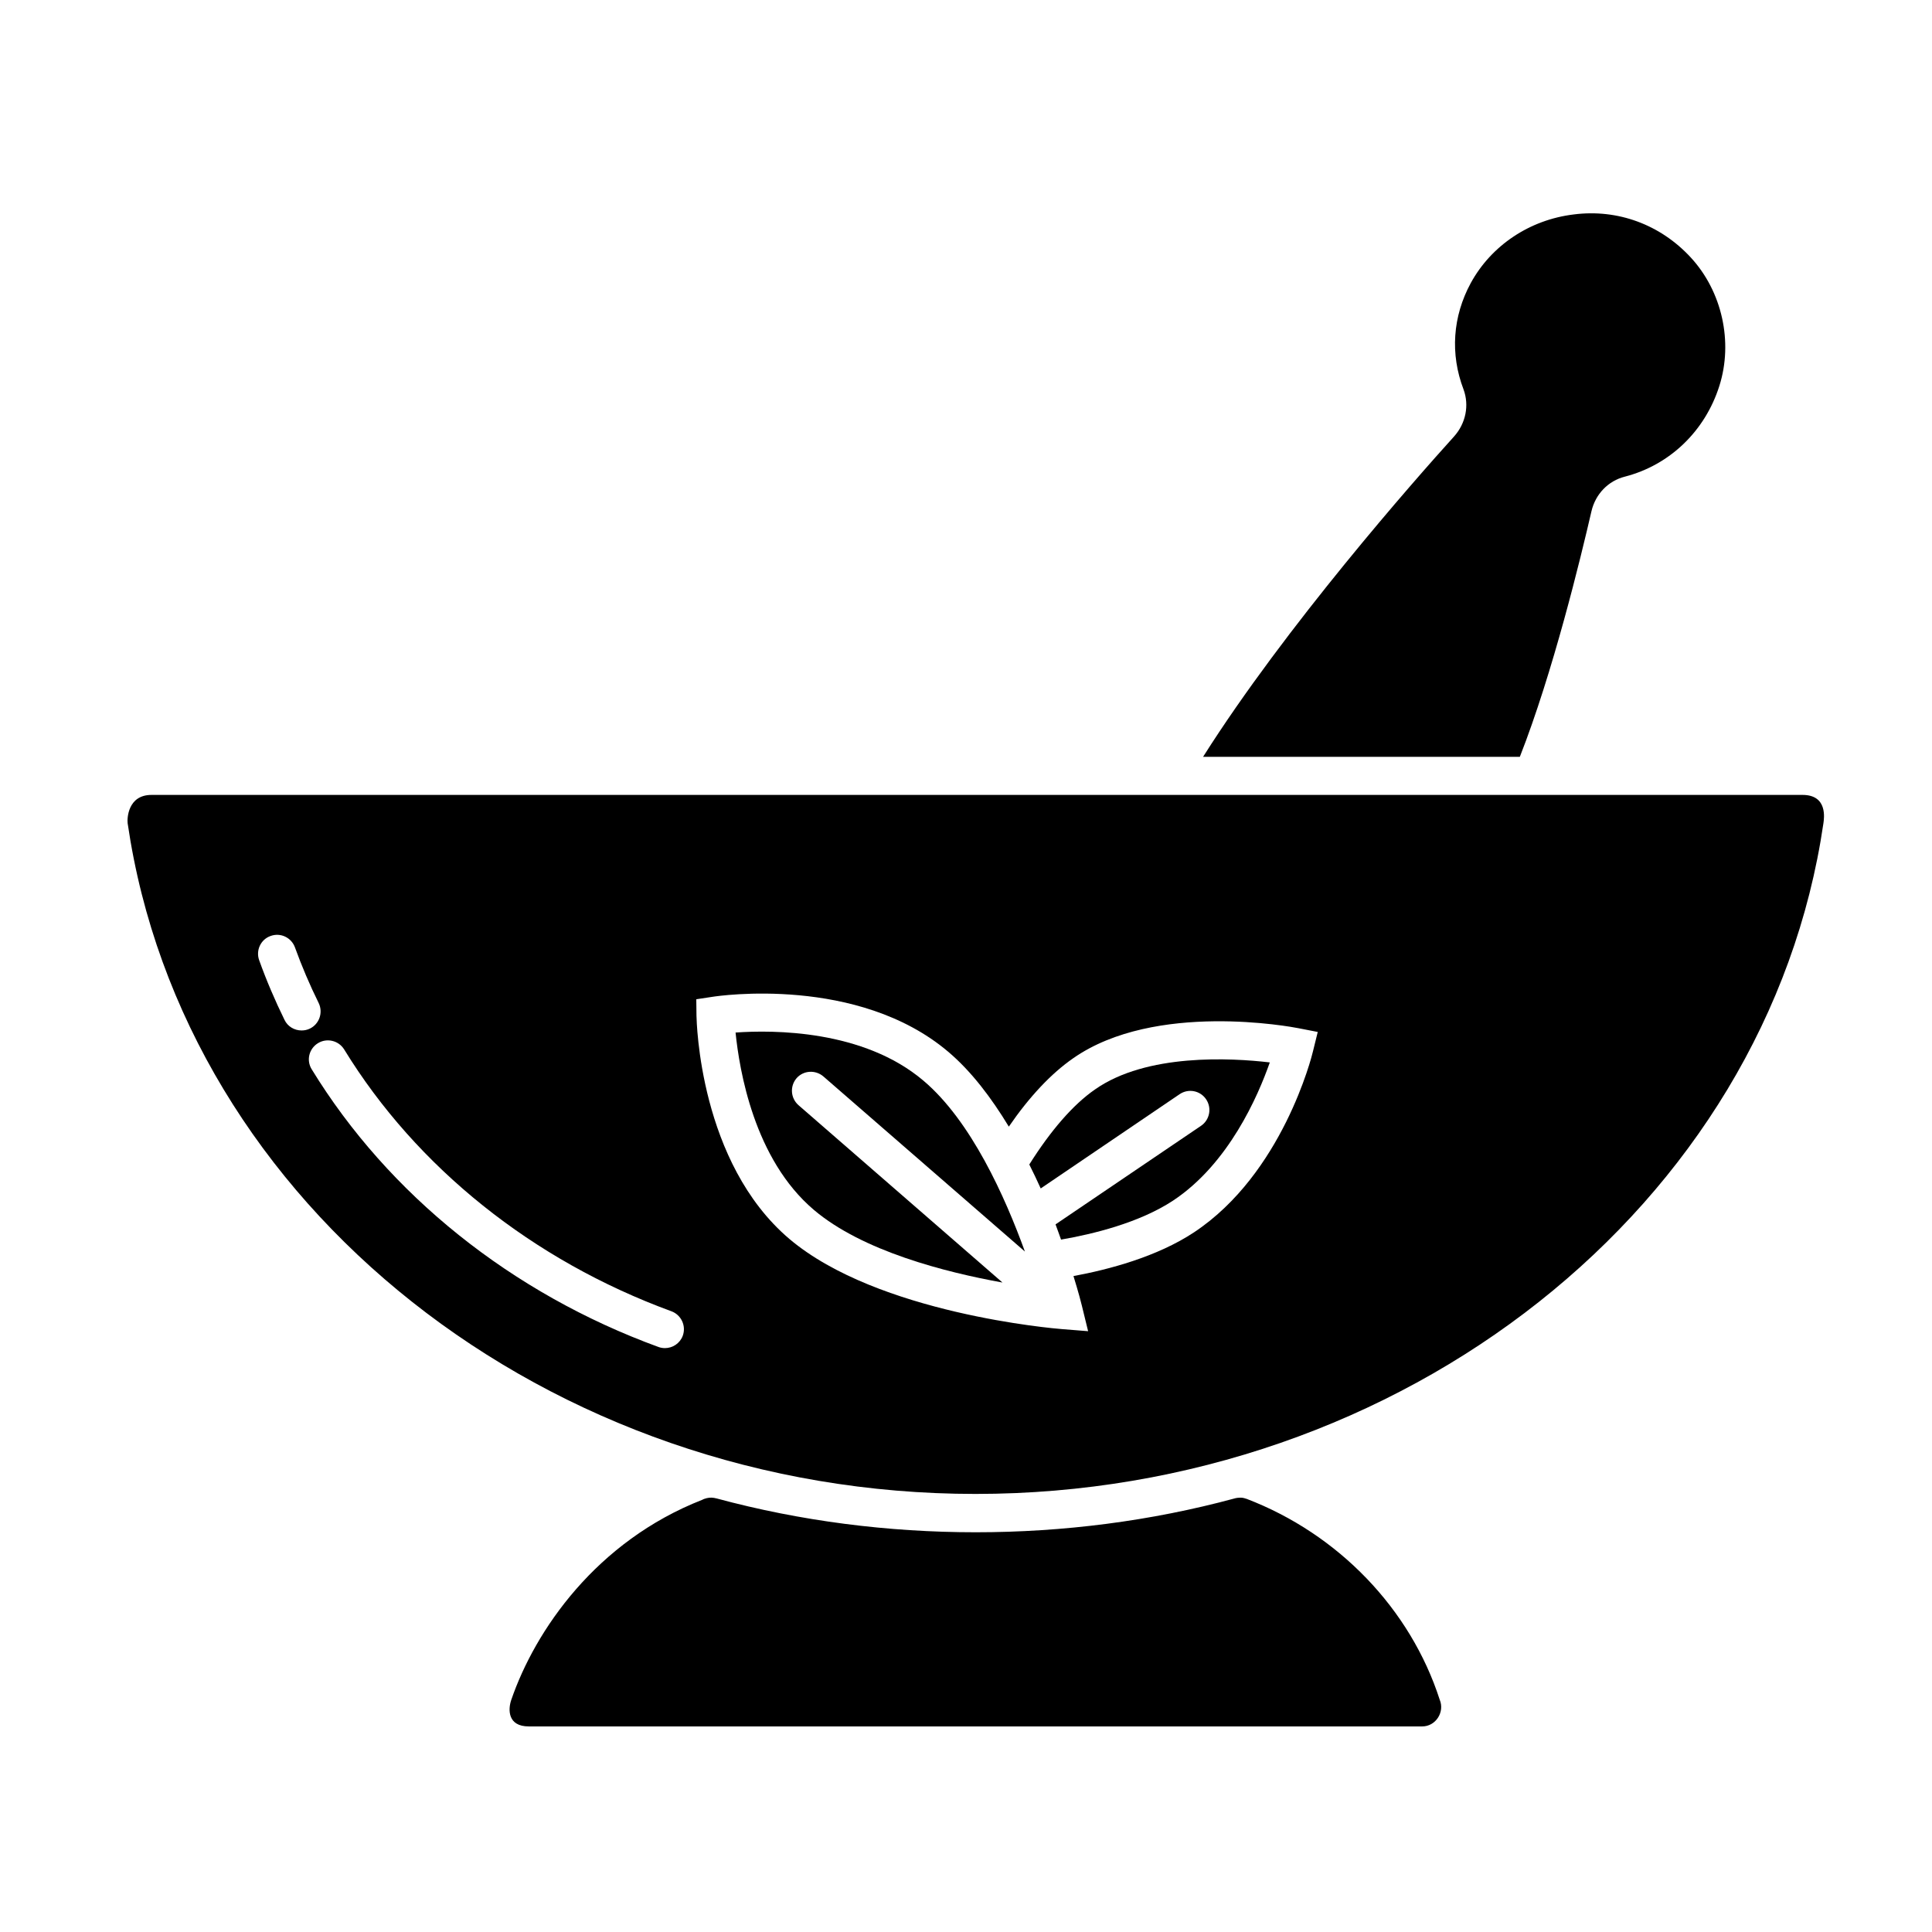 <?xml version="1.0" encoding="UTF-8"?>
<!-- Uploaded to: SVG Repo, www.svgrepo.com, Generator: SVG Repo Mixer Tools -->
<svg fill="#000000" width="800px" height="800px" version="1.1" viewBox="144 144 512 512" xmlns="http://www.w3.org/2000/svg">
 <g>
  <path d="m599.66 246.23c-3.777 11.992-13.148 21.008-25.039 24.082-4.434 1.109-7.809 4.637-8.867 9.168-2.871 12.445-10.219 42.773-18.984 65.094h-83.945c21.867-34.562 55.973-73.254 66.504-84.891 3.125-3.477 4.082-8.262 2.519-12.496-3.578-9.371-2.871-19.348 1.914-28.164 5.441-9.977 15.617-16.777 27.258-18.188 11.688-1.512 23.023 2.672 31.086 11.438 8.258 8.969 11.23 22.32 7.555 33.957z"/>
  <path d="m474.36 541.21c-0.051 0-0.152-0.051-0.203-0.051-0.555-0.203-1.109-0.301-1.664-0.25-0.352 0-0.656 0.051-0.957 0.102-0.148 0.051-0.297 0.051-0.398 0.102-44.133 11.941-93.004 11.941-137.19 0-0.203-0.051-0.453-0.102-0.707-0.152-0.855-0.152-1.715-0.051-2.57 0.25-0.203 0.051-0.352 0.152-0.555 0.25-28.062 10.984-44.285 34.547-50.633 53.051-0.875 2.562-0.934 7.008 4.637 7.008h236.79c3.57 0 5.996-3.793 4.637-7.055-7.758-24.082-26.852-43.934-51.188-53.254z"/>
  <path d="m621.68 354.66h-437.53c-6.34 0-6.477 6.348-6.324 7.508 14.809 101.31 111.39 177.74 224.7 177.74 113.31 0 209.89-76.43 224.7-177.74 0.152-1.16 1.23-7.508-5.539-7.508zm-402.29 59.602c-2.519-5.141-4.785-10.43-6.699-15.77-0.957-2.621 0.402-5.543 3.023-6.449 2.621-0.957 5.492 0.402 6.449 3.023 1.812 4.988 3.93 9.977 6.297 14.762 1.211 2.519 0.152 5.543-2.316 6.75-0.707 0.352-1.461 0.504-2.215 0.504-1.867 0-3.684-1.008-4.539-2.82zm105.55 83.73c-0.754 2.016-2.672 3.273-4.734 3.273-0.555 0-1.16-0.102-1.715-0.301-38.895-14.207-71.539-40.355-91.895-73.605-1.461-2.367-0.707-5.441 1.664-6.902 2.367-1.461 5.492-0.707 6.953 1.664 19.195 31.285 49.977 55.922 86.707 69.375 2.617 0.957 3.977 3.879 3.019 6.496zm167.02-75.418c-0.301 1.359-8.113 32.496-31.539 48.012-9.824 6.5-22.672 9.875-31.941 11.586 1.359 4.383 2.117 7.356 2.215 7.809l1.664 6.801-6.953-0.555c-1.965-0.152-48.77-4.082-72.195-23.879-23.879-20.254-24.586-57.586-24.637-59.148l-0.051-4.383 4.332-0.656c1.562-0.25 38.492-5.691 62.422 14.559 6.195 5.238 11.488 12.293 16.07 19.852 5.441-7.91 11.184-14.055 17.078-18.137 21.715-15.164 58.09-8.262 59.602-7.961l5.188 1.008z"/>
  <path d="m434.21 432.7c-5.844 4.031-11.789 10.934-17.434 19.902 1.059 2.117 2.066 4.231 3.023 6.348l36.828-24.988c2.316-1.562 5.441-0.957 7.004 1.359s0.957 5.441-1.309 7.004l-38.594 26.148c0.504 1.41 1.008 2.719 1.461 4.031 8.465-1.461 20.707-4.434 29.676-10.328 14.762-9.773 22.52-27.711 25.645-36.625-10.328-1.215-32.648-2.422-46.301 7.148z"/>
  <path d="m362.21 429.27 53.402 46.402c-5.238-14.461-14.258-34.613-26.902-45.293-15.922-13.504-39.801-13.453-49.777-12.746 1.008 9.926 4.887 33.555 20.758 47.004 12.898 10.934 34.863 16.523 49.977 19.246l-54.059-47.004c-2.117-1.863-2.316-5.039-0.504-7.152 1.816-2.07 4.992-2.269 7.106-0.457z"/>
 </g>
</svg>